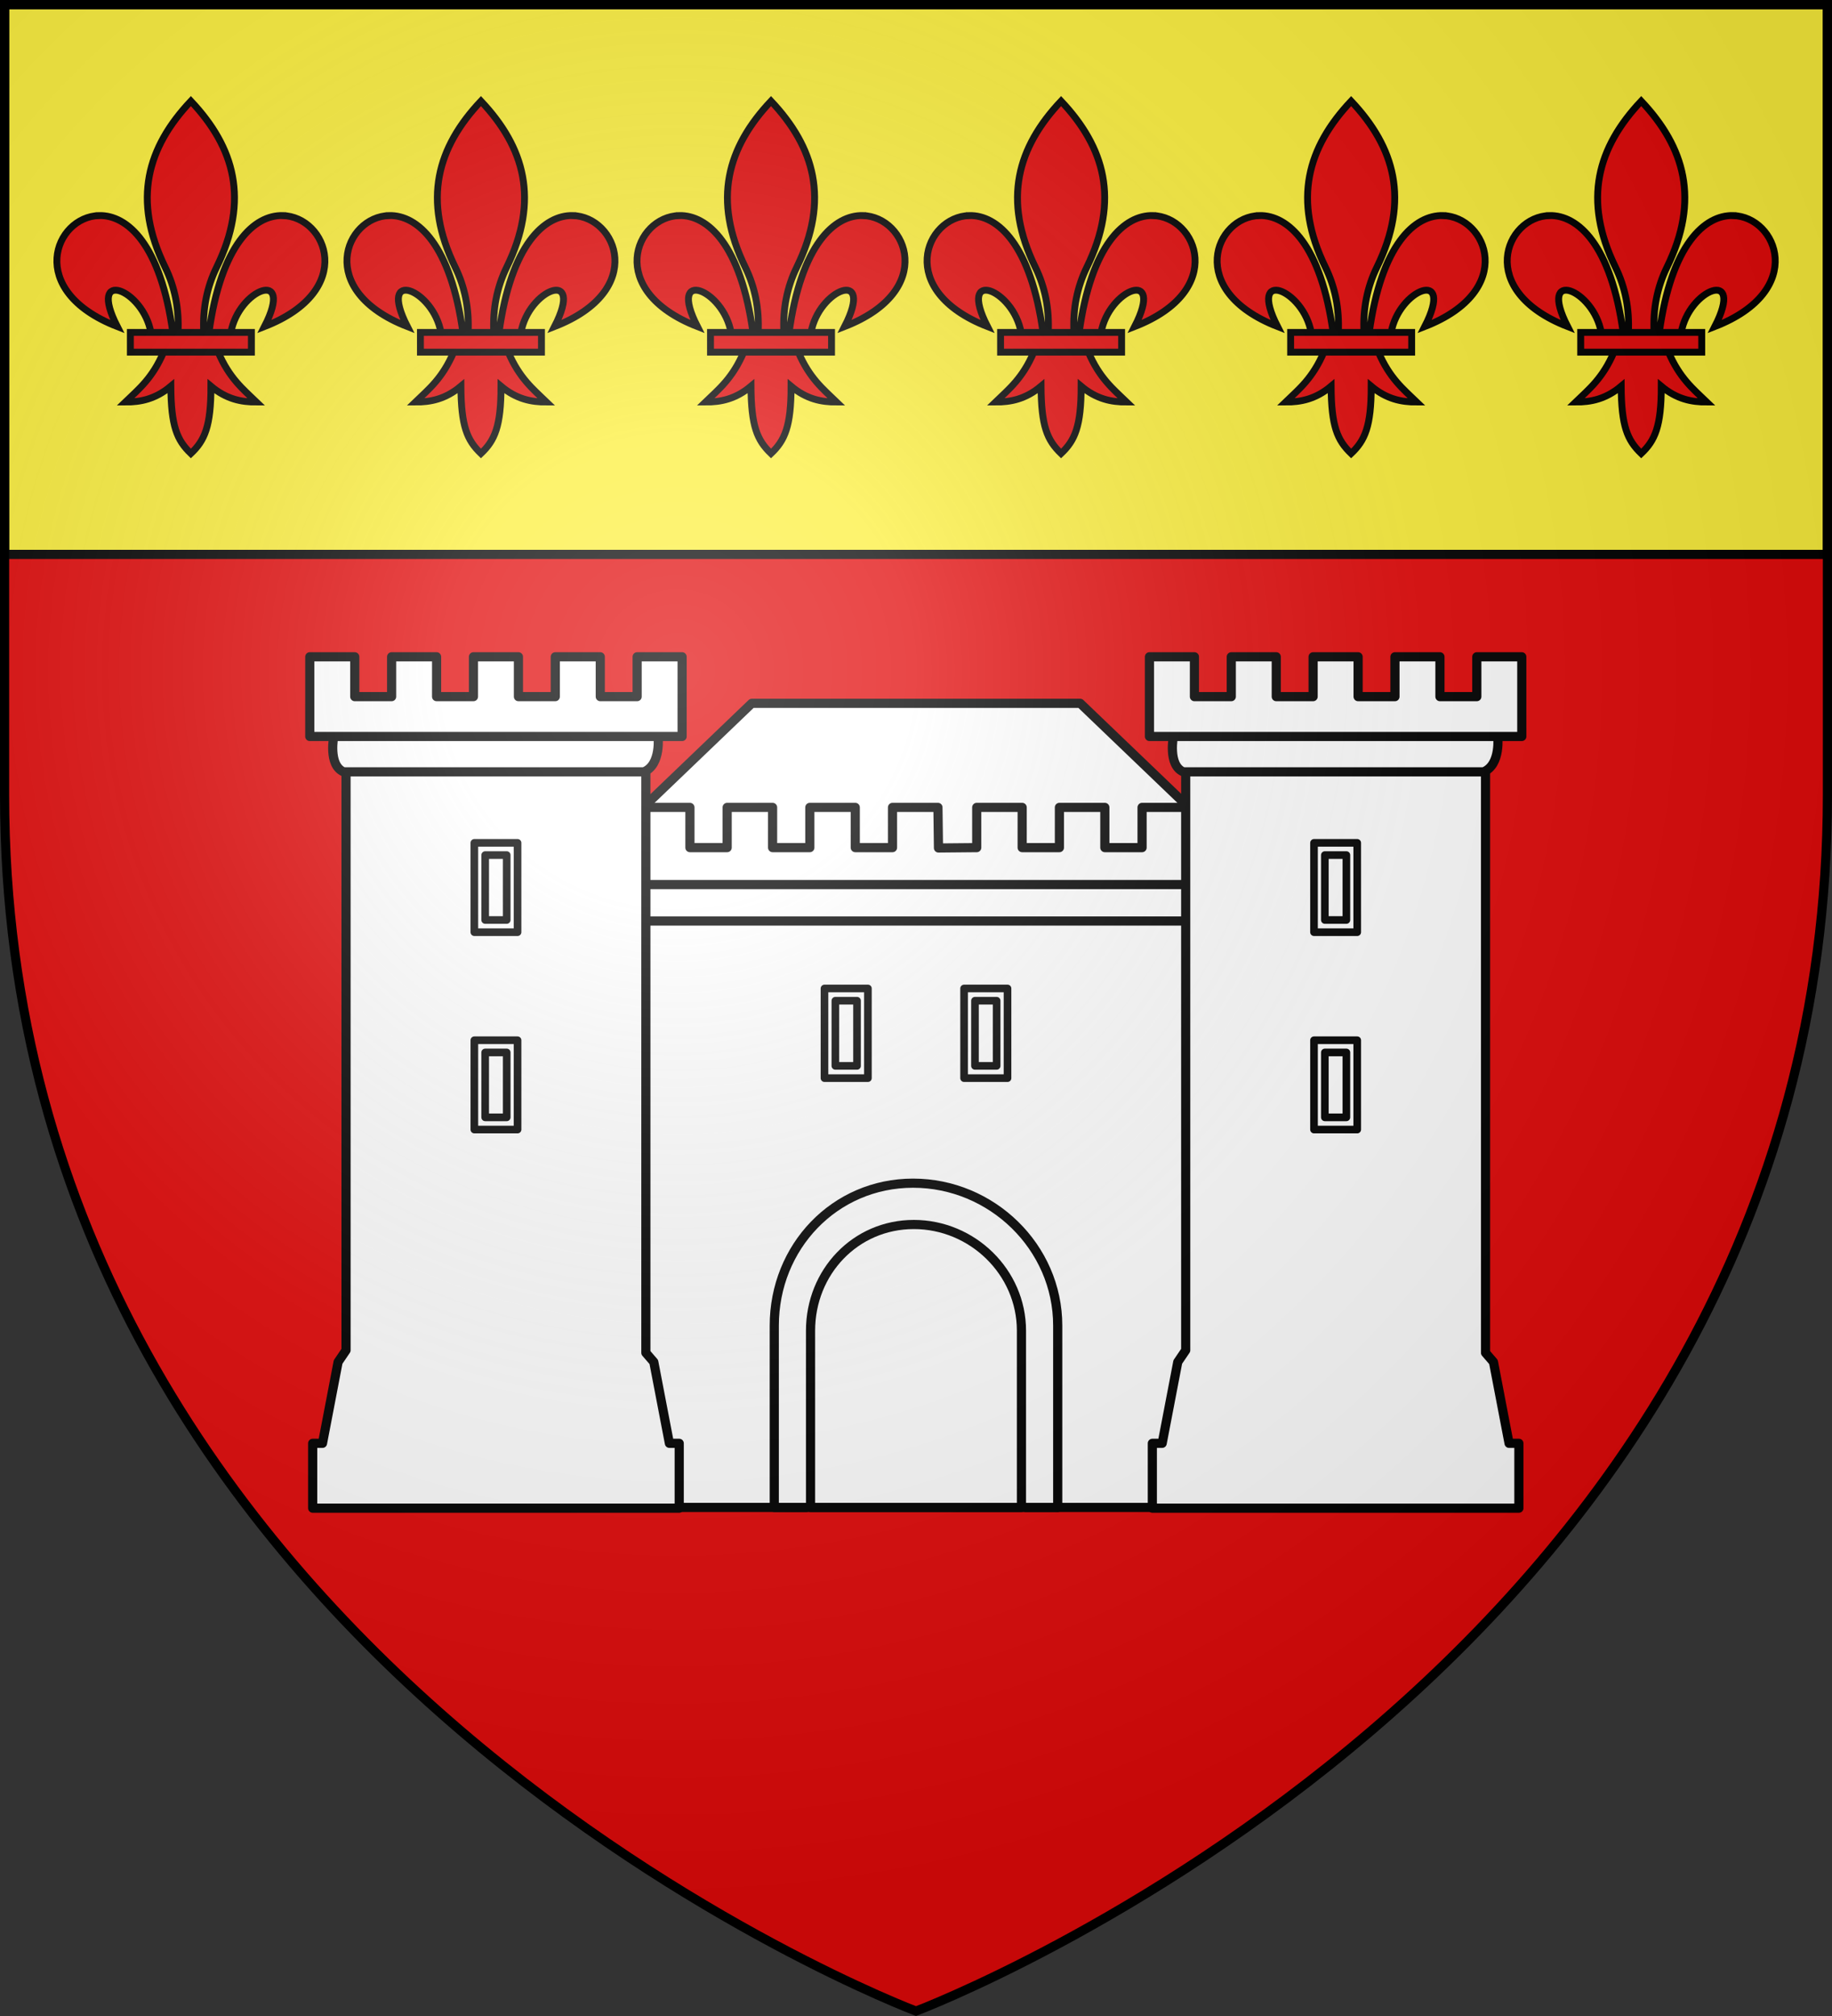 <svg xmlns="http://www.w3.org/2000/svg" xmlns:xlink="http://www.w3.org/1999/xlink" width="600" height="660"><rect width="100%" height="100%" fill="#333333" stroke="none"/><radialGradient id="d" cx="221.445" cy="226.331" r="300" gradientTransform="matrix(1.353 0 0 1.349 -77.63 -85.747)" gradientUnits="userSpaceOnUse"><stop offset="0" stop-color="#fff" stop-opacity=".314"/><stop offset=".19" stop-color="#fff" stop-opacity=".251"/><stop offset=".6" stop-color="#6b6b6b" stop-opacity=".125"/><stop offset="1" stop-opacity=".125"/></radialGradient><path fill="#e20909" fill-rule="evenodd" d="M300 658.5s298.5-112.32 298.5-397.772V1.5H1.5v259.228C1.5 546.18 300 658.5 300 658.5"/><path fill="#fcef3c" stroke="#000" stroke-width="3" d="M1.5 1.5h597v180H1.5z"/><g stroke="#000" stroke-linecap="round" stroke-linejoin="round" stroke-width="3" transform="translate(0 .269)"><path fill="#fff" d="M183.132 290.442h233.736l-63.082-60.452H246.214z"/><path fill="#fff" d="m307.36 277.348 12.53-.117v-13.173h14.881v13.173h12.195v-13.173h14.882v13.173h12.194v-13.173h14.882v13.173h12.194v-13.173H416l-.29 26.34H184.296l-.296-26.34h14.882v13.173h12.194v-13.173h14.882v13.173h12.194v-13.173h14.882v13.173h12.195v-13.173h14.881v13.173h12.195v-13.173h14.882zM191.707 292.272v200.96h72.43v-59.337c0-19.883 15.228-36.017 35.11-36.017 19.88 0 36.582 16.134 36.582 36.017v59.336h72.463V292.272z"/><path fill="#fff" d="M198.41 289.316h203.18s1.187 9.628-4.68 11.932H201.627c-5.233-2.222-3.218-11.932-3.218-11.932"/><g id="a" fill="#fff" stroke-width="3.014"><path d="M113.435 237.04v204.293l-2.611 3.847-5.135 26.734h-3.235v21.316h120.65v-21.316h-3.234l-5.135-26.734-2.611-3.018V237.041z" transform="matrix(.995 0 0 .996 .463 2.22)"/><path d="M109.43 239.273h106.698s1.187 9.629-4.68 11.932h-98.8c-5.233-2.222-3.218-11.932-3.218-11.932" transform="matrix(.995 0 0 .996 .463 2.22)"/><path d="M101.5 213.385v26.194h122.559v-26.194h-14.806v13.1H197.12v-13.1h-14.807v13.1h-12.132v-13.1h-14.806v13.1h-12.132v-13.1h-14.806v13.1h-12.132v-13.1z" transform="matrix(.995 0 0 .996 .463 2.22)"/><path stroke-width="2.511" d="M155.667 339.423v29.357h14.225v-29.357zm3.568 4.013h7.089v21.332h-7.089zm-3.568-68.886v29.357h14.225V274.55zm3.568 4.012h7.089v21.332h-7.089z" transform="matrix(.995 0 0 .996 .463 2.22)"/></g><path fill="#fff" stroke-width="2.5" d="M315.749 323.335v29.357h14.225v-29.357zm3.568 4.013h7.089v21.331h-7.089zm-49.291-4.013v29.357h14.225v-29.357zm3.568 4.012h7.089v21.332h-7.09z"/><path fill="#fff" d="M346.416 493.231h-92.832v-59.515c0-25.742 19.722-46.638 45.461-46.638 25.74 0 47.37 20.896 47.37 46.638z"/><use xlink:href="#a" width="100%" height="100%" transform="translate(275)"/><path fill="#fff" d="M334.537 493.231h-69.075v-57.873c0-19.18 14.675-34.75 33.828-34.75 19.152 0 35.247 15.57 35.247 34.75z"/></g><g id="c" fill="#e20909" stroke="#000" stroke-width="1.657"><path fill-rule="evenodd" d="M58.405 30.003c10.623.254 17.913 18.078-4.382 26.78 7.369-14.436-6.305-9.002-8.107 1.487h-5.281c2.918-21.306 10.964-28.43 17.77-28.267zm-28.67 32.88c-2.69 6.35-6.012 8.985-9.24 12.106 3.619.016 7.22-.679 10.958-3.814.064 9.675 1.472 12.982 4.833 16.232 3.323-3.149 4.845-6.547 4.834-16.232 3.737 3.135 7.34 3.83 10.958 3.814-3.228-3.121-6.55-5.757-9.24-12.107zm6.551-60.497c-10.503 11.151-14.16 23.801-6.2 40.084 2.304 4.713 3.409 10.027 3.1 15.8h6.2c-.308-5.773.797-11.087 3.1-15.8 7.96-16.283 4.304-28.933-6.2-40.084zM14.168 30.003c-10.623.254-17.914 18.078 4.381 26.78-7.368-14.436 6.305-9.002 8.108 1.487h5.281c-2.918-21.306-10.964-28.43-17.77-28.267z" transform="matrix(1.359 0 0 1.357 13.204 29.859)"/><path d="M21.701 58.196h29.17v4.76h-29.17z" transform="matrix(1.359 0 0 1.357 13.204 29.859)"/></g><use xlink:href="#c" width="100%" height="100%" transform="translate(95)"/><use xlink:href="#c" width="100%" height="100%" transform="translate(190)"/><use xlink:href="#c" width="100%" height="100%" transform="translate(285)"/><use xlink:href="#c" width="100%" height="100%" transform="translate(475)"/><use xlink:href="#c" width="100%" height="100%" transform="translate(380)"/><path fill="url(#d)" fill-rule="evenodd" d="M300 658.5s298.5-112.32 298.5-397.772V1.5H1.5v259.228C1.5 546.18 300 658.5 300 658.5"/><path fill="none" stroke="#000" stroke-width="3.001" d="M300 658.396S1.5 545.978 1.5 260.278V1.501h597v258.777c0 285.7-298.5 398.118-298.5 398.118z"/></svg>